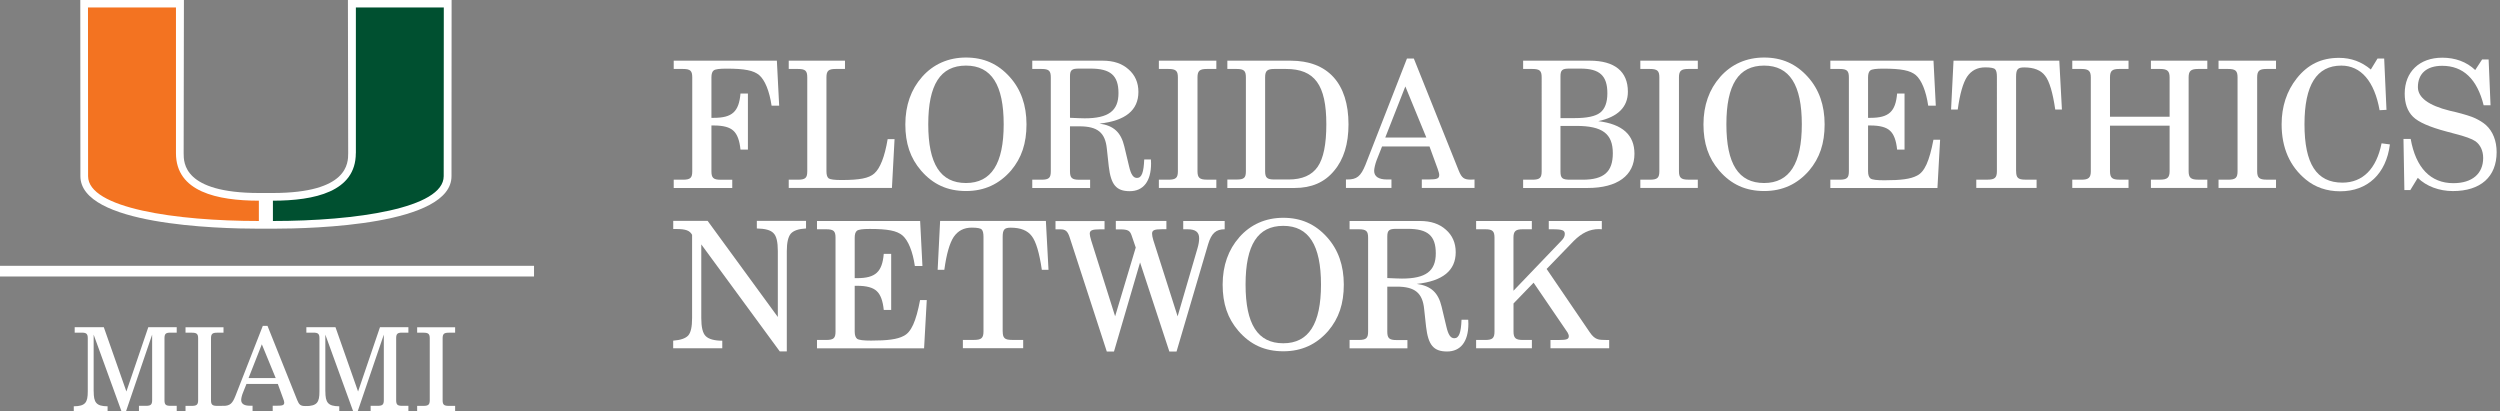 <?xml version="1.0" encoding="UTF-8"?>
<svg id="Layer_1" xmlns="http://www.w3.org/2000/svg" version="1.1" viewBox="0 0 468 77">
  <rect x="0" y="0" width="468" height="77" fill="#808080" stroke="none"/>
  <!-- Generator: Adobe Illustrator 29.1.0, SVG Export Plug-In . SVG Version: 2.1.0 Build 142)  -->
  <defs>
    <style>
      .st0 {
        fill: #005030;
      }

      .st1 {
        fill: #fff;
      }

      .st2 {
        fill: none;
        stroke: #fff;
        stroke-width: 2px;
      }

      .st3 {
        fill: #f37321;
      }
    </style>
  </defs>
  <path class="st1" d="M65.13,0l.05,28.68c0,1.84,0,7.43-14.08,7.45h-1.32s-1.32,0-1.32,0c-14.08-.02-14.08-5.61-14.08-7.45l.05-28.68H15.03l.02,32.98c0,9.12,25.58,9.83,33.42,9.83h2.63c7.84,0,33.42-.71,33.42-9.83l.02-32.98h-19.41Z"/>
  <path class="st0" d="M66.62,28.68V1.4h16.46s-.02,30.49-.02,31.58c0,5.99-16.43,8.39-31.97,8.39,0-.75,0-2.61,0-3.8,7.78-.01,15.52-1.66,15.52-8.89"/>
  <path class="st3" d="M32.94,28.68V1.4h-16.47s.02,30.49.02,31.58c0,5.99,16.43,8.39,31.97,8.39,0-.75,0-2.61,0-3.8-7.78-.01-15.52-1.66-15.52-8.89"/>
  <line class="st2" y1="50.76" x2="99.97" y2="50.76"/>
  <path class="st1" d="M17.54,73.27c0,2.07.46,2.77,2.6,2.79v.94h-6.33v-.94c2.2-.02,2.62-.74,2.62-2.79v-9.95c0-.85-.28-1.05-1.16-1.05h-1.29v-1.02h5.45l4.23,12.04,4.1-12.04h5.32v1.02h-1.16c-.87,0-1.13.2-1.13,1.05v11.6c0,.85.26,1.05,1.13,1.05h1.16v1.02h-7.07v-1.02h1.31c.87,0,1.16-.2,1.16-1.05v-12.28l-4.89,14.35h-.85l-5.21-14.35v10.62Z"/>
  <path class="st1" d="M34.73,75.98h1.18c.89,0,1.18-.22,1.18-1.05v-11.6c0-.83-.28-1.05-1.18-1.05h-1.18v-1.02h7.11v1.02h-1.18c-.89,0-1.16.22-1.16,1.05v11.6c0,.83.26,1.05,1.16,1.05h1.18v1.02h-7.11v-1.02Z"/>
  <path class="st1" d="M49.02,64.44l-2.49,6.33h5.08l-2.6-6.33ZM50.07,60.99l5.56,13.89c.35.85.61,1.13,1.5,1.13.13,0,.28,0,.44,0v.99h-6.52v-1.05h.83c.92,0,1.33-.07,1.33-.57,0-.17-.06-.44-.2-.76l-1-2.75h-5.87l-.68,1.7c-.2.5-.31,1.02-.31,1.31,0,.7.55,1.07,1.59,1.07h.54v1.05h-5.63v-1.02h.17c1.29,0,1.72-.52,2.25-1.85l5.13-13.13h.85Z"/>
  <path class="st1" d="M60.91,73.27c0,2.07.46,2.77,2.6,2.79v.94h-6.33v-.97c2.2-.02,2.62-.71,2.62-2.76v-9.95c0-.85-.28-1.05-1.16-1.05h-1.29v-1.02h5.45l4.23,12.04,4.1-12.04h5.32v1.02h-1.16c-.87,0-1.13.2-1.13,1.05v11.6c0,.85.26,1.05,1.13,1.05h1.16v1.02h-7.07v-1.02h1.31c.87,0,1.16-.2,1.16-1.05v-12.28l-4.89,14.35h-.85l-5.21-14.35v10.62Z"/>
  <path class="st1" d="M78.09,75.98h1.18c.89,0,1.18-.22,1.18-1.05v-11.6c0-.83-.28-1.05-1.18-1.05h-1.18v-1.02h7.11v1.02h-1.18c-.89,0-1.16.22-1.16,1.05v11.6c0,.83.26,1.05,1.16,1.05h1.18v1.02h-7.11v-1.02Z"/>
  <g>
    <path class="st1" d="M126.12,35.19v-1.55h1.72c1.42,0,1.75-.36,1.75-1.58V14.49c0-1.22-.33-1.58-1.75-1.58h-1.72v-1.55h19.31l.43,8.42h-1.42c-.4-2.74-1.25-4.79-2.31-5.71-1.06-.89-2.74-1.22-6.14-1.22-1.29,0-2.08.1-2.38.33-.3.23-.43.66-.43,1.32v7.56h.46c3.43,0,4.69-1.16,4.98-4.55h1.39v10.5h-1.39c-.17-1.68-.59-2.87-1.32-3.53-.69-.66-1.91-.99-3.66-.99h-.46v8.58c0,1.22.36,1.58,1.72,1.58h2.18v1.55h-10.96Z"/>
    <path class="st1" d="M147.65,35.19v-1.55h1.72c1.42,0,1.75-.36,1.75-1.58V14.49c0-1.22-.33-1.58-1.75-1.58h-1.72v-1.55h10.53v1.55h-1.75c-1.35,0-1.72.36-1.72,1.58v17.56c0,.69.13,1.12.43,1.35.3.2,1.09.3,2.38.3,3.43,0,5.12-.33,6.14-1.22,1.09-.96,1.95-3.1,2.51-6.44h1.29l-.49,9.14h-19.31Z"/>
    <path class="st1" d="M172.58,14.43c2.11-2.41,4.95-3.66,8.25-3.66s5.97,1.16,8.19,3.63c2.11,2.34,3.14,5.31,3.14,8.88s-.92,6.3-2.9,8.65c-2.21,2.54-4.98,3.83-8.42,3.83s-6.17-1.22-8.42-3.83c-2.01-2.34-2.94-5.08-2.94-8.65s1.09-6.57,3.1-8.84ZM180.83,34.26c4.75,0,7.06-3.63,7.06-10.99s-2.28-10.99-7.06-10.99-7.06,3.56-7.06,10.99,2.28,10.99,7.06,10.99Z"/>
    <path class="st1" d="M193.24,35.19v-1.55h1.72c1.42,0,1.75-.36,1.75-1.58V14.49c0-1.22-.33-1.58-1.75-1.58h-1.72v-1.55h13.2c2.01,0,3.6.53,4.82,1.62,1.22,1.06,1.85,2.48,1.85,4.22,0,3.43-2.41,5.41-7.29,5.94,2.67.36,4.03,1.65,4.65,4.26l.89,3.73c.36,1.55.79,2.18,1.49,2.18.89,0,1.25-1.06,1.35-3.46h1.25c0,.17.03.59.03.76,0,3.33-1.45,5.18-3.99,5.18s-3.53-1.22-3.93-4.65l-.36-3.3c-.3-3-1.72-4.19-5.12-4.19h-1.78v8.42c0,1.22.36,1.58,1.72,1.58h2.05v1.55h-10.83ZM200.3,22.05l1.62.07c.26,0,.5.03,1.12.03,4.46,0,6.34-1.39,6.34-4.72s-1.52-4.59-5.25-4.59h-2.15c-1.32,0-1.68.26-1.68,1.45v7.76Z"/>
    <path class="st1" d="M216.94,35.19v-1.55h1.78c1.42,0,1.78-.36,1.78-1.58V14.49c0-1.22-.36-1.58-1.78-1.58h-1.78v-1.55h10.76v1.55h-1.78c-1.35,0-1.75.36-1.75,1.58v17.56c0,1.22.4,1.58,1.75,1.58h1.78v1.55h-10.76Z"/>
    <path class="st1" d="M229.76,35.19v-1.58h1.72c1.42,0,1.75-.33,1.75-1.55V14.49c0-1.22-.33-1.58-1.75-1.58h-1.72v-1.55h11.85c6.96,0,10.83,4.26,10.83,11.92,0,3.66-.89,6.57-2.71,8.71-1.78,2.15-4.22,3.2-7.36,3.2h-12.61ZM236.83,32.05c0,1.22.36,1.55,1.72,1.55h2.67c2.54,0,4.36-.79,5.45-2.38,1.09-1.58,1.62-4.22,1.62-7.95,0-7.39-2.18-10.36-7.56-10.36h-2.18c-1.35,0-1.72.36-1.72,1.58v17.56Z"/>
    <path class="st1" d="M263.38,10.96h1.29l8.42,21.02c.56,1.35.99,1.65,2.28,1.65.13,0,.5-.03.66-.03v1.58h-9.87v-1.58h1.25c1.68,0,2.01-.2,2.01-.86,0-.26-.13-.66-.3-1.16l-1.52-4.16h-8.88l-1.02,2.58c-.26.69-.46,1.55-.46,1.98,0,1.06.83,1.62,2.41,1.62h.83v1.58h-8.52v-1.58h.26c1.75,0,2.51-.56,3.4-2.77l7.76-19.87ZM267.01,25.75l-3.93-9.57-3.76,9.57h7.69Z"/>
    <path class="st1" d="M285.13,35.19v-1.55h1.72c1.42,0,1.75-.36,1.75-1.58V14.49c0-1.22-.33-1.58-1.75-1.58h-1.72v-1.55h12.48c4.65,0,7.13,2.01,7.13,5.81,0,2.87-1.88,4.72-5.54,5.51,4.52.56,6.77,2.57,6.77,6.11,0,4.06-3.2,6.4-8.75,6.4h-12.08ZM292.12,22.11h2.64c2.31,0,3.89-.33,4.79-1.02.89-.69,1.35-1.91,1.35-3.63,0-3.3-1.45-4.62-5.05-4.62h-2.08c-1.29,0-1.65.26-1.65,1.45v7.82ZM292.12,23.57v8.52c0,1.29.36,1.55,1.82,1.55h2.34c3.99,0,5.64-1.49,5.64-4.95,0-3.66-1.95-5.12-6.83-5.12h-2.97Z"/>
    <path class="st1" d="M307.07,35.19v-1.55h1.78c1.42,0,1.78-.36,1.78-1.58V14.49c0-1.22-.36-1.58-1.78-1.58h-1.78v-1.55h10.76v1.55h-1.78c-1.35,0-1.75.36-1.75,1.58v17.56c0,1.22.4,1.58,1.75,1.58h1.78v1.55h-10.76Z"/>
    <path class="st1" d="M321.99,14.43c2.11-2.41,4.95-3.66,8.25-3.66s5.97,1.16,8.19,3.63c2.11,2.34,3.14,5.31,3.14,8.88s-.92,6.3-2.9,8.65c-2.21,2.54-4.98,3.83-8.42,3.83s-6.17-1.22-8.42-3.83c-2.01-2.34-2.94-5.08-2.94-8.65s1.09-6.57,3.1-8.84ZM330.24,34.26c4.75,0,7.06-3.63,7.06-10.99s-2.28-10.99-7.06-10.99-7.06,3.56-7.06,10.99,2.28,10.99,7.06,10.99Z"/>
    <path class="st1" d="M342.64,35.19v-1.55h1.72c1.42,0,1.75-.36,1.75-1.58V14.49c0-1.22-.33-1.58-1.75-1.58h-1.72v-1.55h19.31l.43,8.42h-1.42c-.4-2.74-1.25-4.79-2.31-5.71-1.06-.89-2.74-1.22-6.14-1.22-1.29,0-2.08.1-2.38.33-.3.23-.43.66-.43,1.32v7.56h.46c3.43,0,4.69-1.16,4.98-4.55h1.39v10.5h-1.39c-.17-1.68-.59-2.87-1.32-3.53-.69-.66-1.91-.99-3.66-.99h-.46v8.58c0,.69.17,1.12.46,1.35.33.23,1.19.33,2.61.33,3.07,0,4.88-.23,6.07-.86,1.45-.69,2.34-2.74,3.1-6.73h1.25l-.5,9.04h-20.07Z"/>
    <path class="st1" d="M377.42,32.05c0,1.22.36,1.58,1.72,1.58h2.11v1.55h-11.29v-1.55h2.11c1.35,0,1.75-.36,1.75-1.58V14.36c0-.69-.1-1.16-.33-1.39-.2-.23-.82-.36-1.85-.36-1.49,0-2.61.59-3.4,1.75-.76,1.16-1.35,3.2-1.75,6.14h-1.25l.46-9.14h19.8l.49,9.14h-1.25c-.46-3.17-1.09-5.28-1.88-6.3-.79-1.06-2.11-1.58-3.93-1.58-1.19,0-1.52.33-1.52,1.75v17.69Z"/>
    <path class="st1" d="M387.93,35.19v-1.55h1.72c1.35,0,1.75-.4,1.75-1.58V14.49c0-1.19-.4-1.58-1.75-1.58h-1.72v-1.55h10.53v1.55h-1.75c-1.32,0-1.72.36-1.72,1.58v7.36h11.16v-7.36c0-1.19-.43-1.58-1.75-1.58h-1.75v-1.55h10.56v1.55h-1.75c-1.35,0-1.75.4-1.75,1.58v17.56c0,1.19.4,1.58,1.75,1.58h1.75v1.55h-10.56v-1.55h1.75c1.32,0,1.75-.4,1.75-1.58v-8.52h-11.16v8.52c0,1.22.4,1.58,1.72,1.58h1.75v1.55h-10.53Z"/>
    <path class="st1" d="M415.31,35.19v-1.55h1.78c1.42,0,1.78-.36,1.78-1.58V14.49c0-1.22-.36-1.58-1.78-1.58h-1.78v-1.55h10.76v1.55h-1.78c-1.35,0-1.75.36-1.75,1.58v17.56c0,1.22.4,1.58,1.75,1.58h1.78v1.55h-10.76Z"/>
    <path class="st1" d="M447.39,27.03c-.69,5.51-4.19,8.78-9.31,8.78-2.51,0-4.69-.76-6.44-2.21-3-2.47-4.52-5.94-4.52-10.33,0-3.33.96-6.24,2.84-8.61,2.08-2.61,4.62-3.83,7.92-3.83,2.24,0,4.22.73,5.94,2.18l1.25-2.05h1.25l.43,9.6-1.29.07c-.96-5.41-3.5-8.35-7.16-8.35-4.62,0-6.9,3.63-6.9,10.99s2.24,10.92,7.1,10.92c3.8,0,6.37-2.57,7.33-7.36l1.55.2Z"/>
    <path class="st1" d="M451.25,35.58h-1.15l-.17-9.57h1.35c.96,5.41,3.73,8.28,7.99,8.28,3.53,0,5.58-1.78,5.58-4.72,0-1.35-.53-2.47-1.45-3.13-.63-.43-1.92-.92-3.93-1.42l-1.49-.4c-3.13-.83-5.25-1.75-6.27-2.77-1.02-1.02-1.55-2.44-1.55-4.32,0-4.09,2.77-6.73,7.03-6.73,2.41,0,4.55.76,6.17,2.31l1.29-1.98h1.22l.36,8.58h-1.29c-1.22-4.92-3.83-7.39-7.76-7.39-2.9,0-4.55,1.45-4.55,3.99,0,1.95,1.98,3.43,5.97,4.42l.89.2c1.85.46,3.14.86,3.89,1.22s1.42.76,1.98,1.25c1.32,1.19,2.01,3,2.01,5.08,0,4.62-3,7.29-8.19,7.29-2.54,0-4.98-.89-6.57-2.48l-1.39,2.28Z"/>
    <path class="st1" d="M126.02,65.19v-1.42c1.39-.1,2.31-.43,2.81-.96.5-.56.73-1.65.73-3.27v-15.58c-.43-.79-1.16-1.09-2.97-1.09h-.56v-1.52h6.44l13.14,17.99v-12.34c0-1.72-.26-2.84-.83-3.37-.53-.56-1.55-.83-3.1-.86v-1.42h9.21v1.42c-1.39.07-2.34.4-2.84.96-.49.56-.76,1.65-.76,3.27v18.78h-1.32l-14.69-20.03v13.8c0,1.68.26,2.81.83,3.37.56.56,1.62.86,3.1.86v1.42h-9.18Z"/>
    <path class="st1" d="M152.94,65.19v-1.55h1.72c1.42,0,1.75-.36,1.75-1.58v-17.56c0-1.22-.33-1.58-1.75-1.58h-1.72v-1.55h19.31l.43,8.42h-1.42c-.4-2.74-1.25-4.79-2.31-5.71-1.06-.89-2.74-1.22-6.14-1.22-1.29,0-2.08.1-2.38.33-.3.23-.43.66-.43,1.32v7.56h.46c3.43,0,4.69-1.16,4.98-4.55h1.39v10.5h-1.39c-.17-1.68-.59-2.87-1.32-3.53-.69-.66-1.91-.99-3.66-.99h-.46v8.58c0,.69.17,1.12.46,1.35.33.23,1.19.33,2.61.33,3.07,0,4.88-.23,6.07-.86,1.45-.69,2.34-2.74,3.1-6.73h1.25l-.5,9.04h-20.07Z"/>
    <path class="st1" d="M187.71,62.05c0,1.22.36,1.58,1.72,1.58h2.11v1.55h-11.29v-1.55h2.11c1.35,0,1.75-.36,1.75-1.58v-17.69c0-.69-.1-1.16-.33-1.39-.2-.23-.82-.36-1.85-.36-1.49,0-2.61.59-3.4,1.75-.76,1.16-1.35,3.2-1.75,6.14h-1.25l.46-9.14h19.8l.49,9.14h-1.25c-.46-3.17-1.09-5.28-1.88-6.3-.79-1.06-2.11-1.58-3.93-1.58-1.19,0-1.52.33-1.52,1.75v17.69Z"/>
    <path class="st1" d="M208.88,41.36h9.47v1.55h-.83c-1.45,0-1.85.2-1.85.83,0,.3.07.69.23,1.22l4.55,14.26,3.7-12.67c.23-.76.33-1.39.33-1.95,0-1.15-.69-1.68-2.15-1.68h-.83v-1.55h7.76v1.55c-1.62,0-2.48.73-3.1,2.81l-5.91,20.07h-1.35l-5.48-16.67-4.88,16.67h-1.35l-7-21.52c-.36-1.02-.76-1.35-1.68-1.35h-.92v-1.55h9.18v1.55h-.86c-1.48,0-1.91.2-1.91.83,0,.23.1.69.26,1.22l4.49,14.23,3.86-12.87-.79-2.31c-.3-.83-.66-1.09-2.11-1.09h-.83v-1.55Z"/>
    <path class="st1" d="M231.98,44.43c2.11-2.41,4.95-3.66,8.25-3.66s5.97,1.16,8.19,3.63c2.11,2.34,3.14,5.31,3.14,8.88s-.92,6.3-2.9,8.65c-2.21,2.54-4.98,3.83-8.42,3.83s-6.17-1.22-8.42-3.83c-2.01-2.34-2.94-5.08-2.94-8.65s1.09-6.57,3.1-8.84ZM240.23,64.26c4.75,0,7.06-3.63,7.06-10.99s-2.28-10.99-7.06-10.99-7.06,3.56-7.06,10.99,2.28,10.99,7.06,10.99Z"/>
    <path class="st1" d="M252.64,65.19v-1.55h1.72c1.42,0,1.75-.36,1.75-1.58v-17.56c0-1.22-.33-1.58-1.75-1.58h-1.72v-1.55h13.2c2.01,0,3.6.53,4.82,1.62,1.22,1.06,1.85,2.48,1.85,4.22,0,3.43-2.41,5.41-7.29,5.94,2.67.36,4.03,1.65,4.65,4.26l.89,3.73c.36,1.55.79,2.18,1.49,2.18.89,0,1.25-1.06,1.35-3.46h1.25c0,.17.03.59.03.76,0,3.33-1.45,5.18-3.99,5.18s-3.53-1.22-3.93-4.65l-.36-3.3c-.3-3-1.72-4.19-5.12-4.19h-1.78v8.42c0,1.22.36,1.58,1.72,1.58h2.05v1.55h-10.83ZM259.7,52.05l1.62.07c.26,0,.5.03,1.12.03,4.46,0,6.34-1.39,6.34-4.72s-1.52-4.59-5.25-4.59h-2.15c-1.32,0-1.68.26-1.68,1.45v7.76Z"/>
    <path class="st1" d="M276.33,65.19v-1.55h1.72c1.35,0,1.72-.36,1.72-1.58v-17.56c0-1.22-.36-1.58-1.72-1.58h-1.72v-1.55h10.43v1.55h-1.72c-1.32,0-1.72.36-1.72,1.58v9.93l8.98-9.37c.43-.43.63-.83.63-1.25,0-.66-.36-.89-2.31-.89h-.69v-1.55h9.93v1.55c-.13,0-.46-.03-.56-.03-1.72,0-3.2.73-4.69,2.21l-5.08,5.25,8.05,11.82c.56.83,1.02,1.19,1.58,1.35.3.1.99.13,1.68.13h.4v1.55h-10.99v-1.55h1.52c1.58,0,1.91-.17,1.91-.73,0-.2-.1-.43-.26-.73l-.03-.03-6.3-9.24-3.76,3.89v5.25c0,1.22.4,1.58,1.72,1.58h1.72v1.55h-10.43Z"/>
  </g>
</svg>